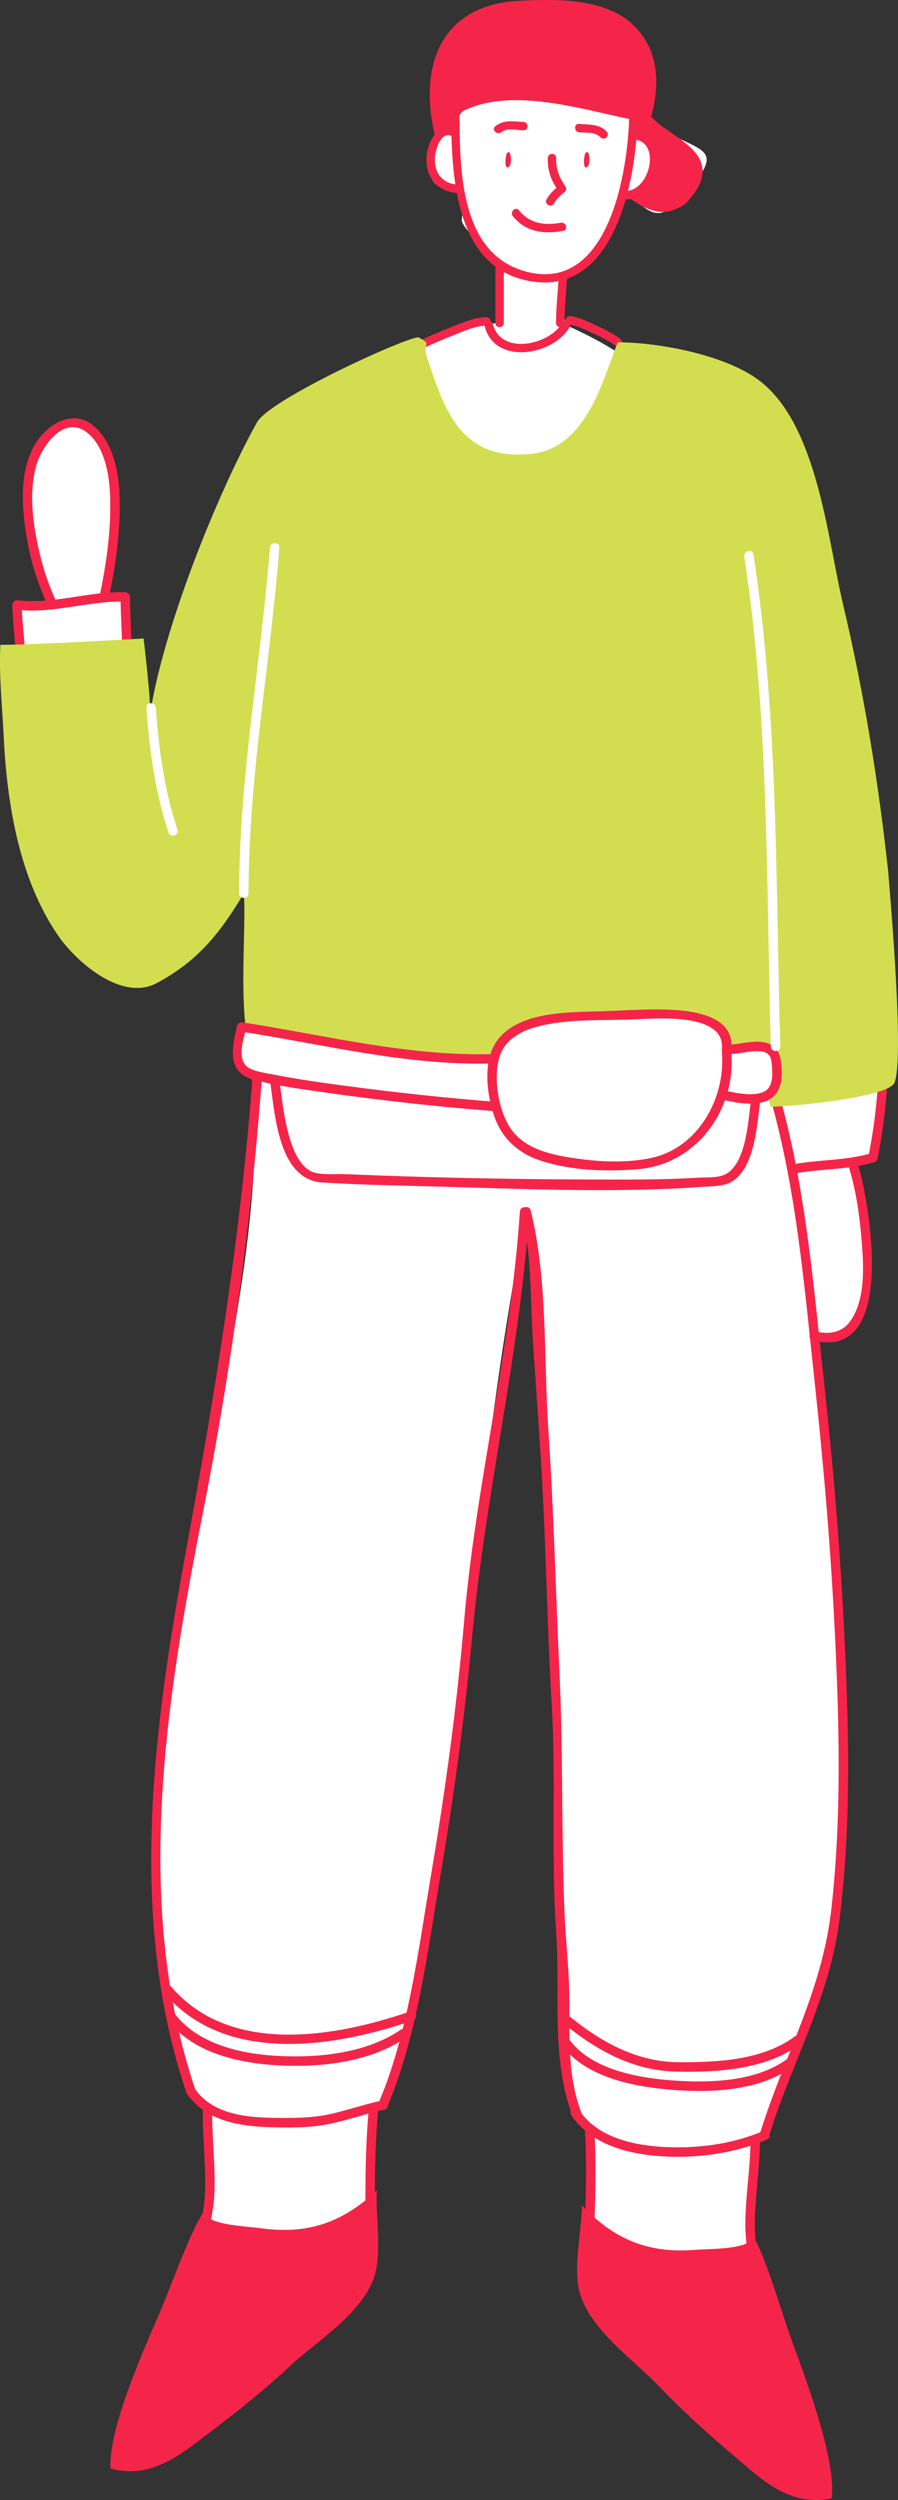 <?xml version="1.0" encoding="UTF-8"?><svg id="_レイヤー_2" xmlns="http://www.w3.org/2000/svg" width="26.296" height="73.137" viewBox="0 0 26.296 73.137"><rect x="0" y="0" width="26.296" height="73.137" fill="#333333" stroke="none"/><defs><style>.cls-1{fill:#f52549;}.cls-1,.cls-2,.cls-3{stroke-width:0px;}.cls-2{fill:#d2de50;}.cls-3{fill:#fff;}</style></defs><g id="_レイヤー_1-2"><path class="cls-3" d="m18.92,3.483c1.479,1.117,2.72.596.768,2.542-.689.687-1.133-.583-1.413-.21-.466.745-1.155,2.271-1.792,2.302,0,0-.118.615.089,1.391,1.414.635,2.376,1.295,3.122,2.227.652.932,1.304,1.957,1.863,3.075.652,1.211.932,2.516,1.584,3.727v.093h.186c-.093.186-.093.466-.186.652v-.093c.093,2.609,1.149,5.125,1.801,7.64.28,1.398,1.77,7.361.015,7.174.466.838.439,2.143.439,3.075,0,1.491-.516,2.236-1.557,2.004,0,1.444.58,4.33.58,6.007.186,3.82.436,9.048-.077,11.782-.518,2.755-2.226,5.784-2.226,5.784,0,0-.68,4.417,1.025,6.755-.093.186-.28.372-.559.466.093,0,.187-.187.28-.187-1.118,1.025-4.472-2.515-5.031-3.634-.373-.838-.669.186-.559-3.587-.463-.832-.559-.699-.745-1.724-.373-1.77-.057-3.54-.15-5.404-.093-1.957-.139-4.193-.129-6.15.031-5.932-.418-8.701-.839-13.743-.981,5.11-1.352,9.051-1.817,13.431-.187,2.05-.302,2.52-.698,5.53-.269,2.045-.652,4.006-1.304,5.87-.373,1.025-.745,1.491-.745,2.702,0,.932.373,1.863-.186,2.702-1.305,1.957-4.622,1.726-4.628-.528-.002-.637.331-2.645.051-3.483,0,0-.641-.306-.921-2.138-.3-1.969-.591-3.385-.591-5.435,0-3.727.646-7.466,1.484-11.193.745-3.447,1.809-8.621,1.25-11.882-.466-2.609,2.702-9.131-2.609-7.64-1.211.373-1.025,1.211-2.236-.093-.745-.745-1.025-1.677-1.398-2.516-.433-1.011-.783-2.888-.559-3.075.166-.138.642-.148,1.025-.047-.932-.932-1.375-5.006.582-5.286,1.69-.337,1.259,4.028.955,5.053.2-.02.351.067.568.033.119,1.249-.396,5.4,1.522,4.873,1.572-.432,3.38-4.423,4.034-5.744.662-1.337,1.378-2.737,1.16-4.217-.283-1.916,3.056-2.891,4.284-2.912.104-.649-.063-1.723-.063-1.723l-.519-.578c-.957-1.065-.229-.381-.662-1.628-2.531.17,1.721-4.914,1.721-4.914,0,0,4.426.579,3.814,2.875Z"/><path class="cls-1" d="m25.705,31.767c-.047.692-.139,1.379-.274,2.06l.096-.096c-.742.225-1.525.188-2.283.326-.175.032-.101.298.073.266.758-.138,1.54-.1,2.283-.326.044-.013.087-.049.096-.096.14-.704.235-1.417.284-2.133.012-.177-.264-.177-.276,0h0Z"/><path class="cls-1" d="m24.824,34.04c.227.69.337,1.438.399,2.159.065.758.143,1.779-.318,2.44-.245.351-.634.407-1.029.309-.173-.043-.246.224-.073.266,2.174.538,1.763-2.896,1.557-4.086-.067-.39-.145-.785-.269-1.162-.055-.168-.322-.096-.266.073h0Z"/><path class="cls-1" d="m3.853,19.049c-.002-.528-.045-1.056-.047-1.584-0-.077-.063-.135-.138-.138-1.065-.039-2.1.362-3.168.233-.074-.009-.138.071-.138.138.003.499.089.993.093,1.491.001.178.278.178.276,0-.004-.498-.09-.992-.093-1.491l-.138.138c1.068.129,2.103-.272,3.168-.233l-.138-.138c.002.528.045,1.056.047,1.584.001.178.277.178.276,0h0Z"/><path class="cls-1" d="m18.425,3.377c-.03,1.633-.602,5.182-2.99,4.576-1.996-.506-1.969-3.035-1.979-4.677-.001-.159-.248-.159-.247,0,.012,1.827.079,4.66,2.437,4.968,2.426.318,2.996-3.129,3.027-4.868.003-.159-.244-.159-.247,0h0Z"/><path class="cls-1" d="m14.506,7.773v1.678c0,.159.247.159.247,0v-1.678c0-.159-.247-.159-.247,0h0Z"/><path class="cls-1" d="m16.36,8.117c-.027.445-.075.887-.079,1.333-.001.159.246.159.247,0,.003-.446.052-.889.079-1.333.01-.159-.238-.158-.247,0h0Z"/><path class="cls-1" d="m13.367,3.773c-.489-.262-.81.316-.867.726-.084.608.259,1.102.884,1.146.159.011.158-.236,0-.247-.454-.032-.686-.378-.646-.816.02-.221.184-.768.504-.596.14.075.265-.138.125-.213h0Z"/><path class="cls-1" d="m18.549,4.083c.838.035.484,1.576-.291,1.501-.158-.015-.157.232,0,.247,1.08.105,1.475-1.946.291-1.995-.159-.007-.159.241,0,.247h0Z"/><path class="cls-1" d="m16.465,9.446c-.384.654-1.8.959-2.034.03-.039-.154-.277-.089-.238.066.288,1.146,1.993.869,2.486.03.081-.138-.133-.262-.213-.125h0Z"/><path class="cls-1" d="m16.643,9.488c.249.037.491.152.716.258.216.102.453.207.642.355.124.097.3-.077.175-.175-.208-.164-.453-.282-.692-.394-.243-.114-.507-.243-.775-.283-.156-.023-.223.215-.066.238h0Z"/><path class="cls-1" d="m14.243,9.28c-.357.002-.73.173-1.057.301-.332.131-.663.27-.984.428-.143.07-.018.284.125.213.302-.148.612-.28.925-.403.303-.119.659-.291.991-.292.159-.001.159-.248,0-.247h0Z"/><path class="cls-1" d="m22.499,31.919c.823,2.784,1.057,5.744,1.368,8.623.257,2.381.458,4.769.577,7.161.134,2.711.205,5.461-.102,8.163-.271,2.379-1.378,4.27-2.079,6.518-.053.17.213.243.266.073.682-2.187,1.772-4.027,2.058-6.334.346-2.784.271-5.625.132-8.421-.122-2.453-.33-4.902-.596-7.344-.31-2.839-.546-5.768-1.358-8.514-.05-.17-.317-.098-.266.073h0Z"/><path class="cls-1" d="m15.274,35.484c.309,1.251.249,2.566.337,3.846.073,1.066.148,2.132.217,3.198.159,2.446.185,4.898.328,7.344.129,2.214-.026,4.436.13,6.646.124,1.749-.157,3.719.479,5.38.063.164.33.093.266-.073-.402-1.049-.356-2.131-.356-3.233-0-.913-.113-1.812-.148-2.723-.091-2.317-.036-4.631-.144-6.95-.111-2.363-.166-4.725-.325-7.086-.141-2.094-.014-4.383-.517-6.423-.043-.172-.309-.099-.266.073h0Z"/><path class="cls-1" d="m15.223,35.447c-.264,4.02-1.286,7.945-1.631,11.962-.212,2.472-.545,4.933-.96,7.379-.381,2.246-.667,4.645-1.55,6.757-.068.164.199.235.266.073.884-2.114,1.169-4.511,1.55-6.757.392-2.312.712-4.637.927-6.973.384-4.171,1.399-8.265,1.674-12.442.012-.177-.265-.177-.276,0h0Z"/><path class="cls-1" d="m7.397,31.472c-.34,4.64-1.095,9.252-1.938,13.822-.958,5.193-1.734,10.796-.003,15.917.057.167.323.096.266-.073-1.838-5.437-.854-11.454.23-16.938.826-4.178,1.41-8.481,1.722-12.728.013-.177-.263-.176-.276,0h0Z"/><path class="cls-1" d="m22.326,62.348c-.874.375-1.88.504-2.825.462-.906-.04-1.985-.263-2.53-1.064-.099-.146-.339-.008-.238.139.578.852,1.656,1.13,2.629,1.194,1.039.068,2.142-.08,3.103-.492.163-.07.022-.308-.139-.238h0Z"/><path class="cls-1" d="m11.178,61.449c-.499.109-.982.276-1.48.39-.511.116-1.023.123-1.544.118-.869-.008-1.901-.071-2.446-.851-.101-.145-.341-.007-.238.139.562.804,1.541.96,2.459.984.526.014,1.059.021,1.579-.07.591-.104,1.158-.316,1.744-.443.174-.038.1-.304-.073-.266h0Z"/><path class="cls-1" d="m21.978,62.653c-.011.782-.141,1.557-.152,2.34-.012.875.218,1.601.499,2.423.303.886.62,1.77.901,2.663.288.915.68,1.803.708,2.777l.138-.138c-1.398.001-2.624-1.379-3.561-2.279-.873-.839-1.699-1.729-2.523-2.617-.223-.241-.534-.49-.709-.77.013.021-.007.109.026-.034.039-.172.023-.379.032-.554.074-1.359.141-2.729.072-4.09-.009-.176-.276-.179-.276,0v.093c0,.178.276.178.276,0v-.093h-.276c.059,1.166.012,2.338-.042,3.503-.018.392-.21,1.075.031,1.411.461.643,1.117,1.211,1.661,1.783.668.703,1.352,1.384,2.056,2.049.857.811,1.973,1.874,3.235,1.874.073-0.0.14-.063.138-.138-.024-.841-.303-1.618-.571-2.407-.308-.906-.608-1.815-.917-2.721-.302-.885-.625-1.697-.621-2.647.003-.812.141-1.616.152-2.428.002-.178-.274-.178-.276,0h0Z"/><path class="cls-1" d="m5.941,61.671c-.019.804.089,1.605.065,2.41-.029.964-.388,1.778-.727,2.665-.334.874-.66,1.751-.992,2.626-.3.791-.617,1.572-.671,2.425-.005.077.067.135.138.138,1.084.041,2.103-.748,2.893-1.405.73-.607,1.427-1.254,2.11-1.913.658-.636,1.307-1.283,1.951-1.934.098-.1.253-.207.298-.344.059-.175-.009-.469-.013-.652-.025-1.309-.037-2.628.077-3.933.015-.177-.261-.176-.276,0-.118,1.35-.102,2.714-.074,4.067.003.151.02.308.011.458 0-.008.094-.065-.04.026-.297.203-.554.56-.808.814-.841.84-1.682,1.685-2.574,2.472-.951.838-2.189,2.119-3.555,2.067l.138.138c.06-.947.468-1.802.785-2.682.321-.89.667-1.771,1.005-2.654.305-.797.574-1.516.6-2.379.024-.804-.084-1.605-.065-2.41.004-.178-.272-.178-.276,0h0Z"/><path class="cls-1" d="m22.001,32.103c-.087.605-.132,1.957-.779,2.259-.214.1-.544.076-.774.09-1.048.063-2.101.057-3.151.053-2.399-.008-4.8-.055-7.197-.157-.275-.012-.637.031-.903-.049-.794-.24-.924-2.085-1.023-2.755-.026-.175-.292-.101-.266.073.145.985.243,2.892,1.526,2.974,1.046.067,2.096.086,3.144.114,2.661.07,5.367.205,8.025.013.247-.018.563-.01.789-.13.726-.387.774-1.72.874-2.411.025-.174-.241-.249-.266-.073h0Z"/><path class="cls-1" d="m3.195,17.455c.209-1.002.353-2.048.3-3.073-.035-.681-.228-1.517-.797-1.957-.613-.475-1.351.021-1.684.595-.38.655-.386,1.485-.302,2.216.098.853.325,1.709.693,2.486.076.161.314.021.238-.139-.279-.59-.464-1.23-.583-1.871-.127-.685-.189-1.433.008-2.111.151-.52.748-1.391,1.383-1.012.564.337.736,1.194.767,1.794.052,1.002-.086,2.021-.29,3-.036.173.23.248.266.073h0Z"/><path class="cls-1" d="m22.069,65.495c-.326.326-1.211.279-1.77.326-1.351.093-2.329-.326-3.261-1.305,0,.792-.279,1.864-.047,2.609.326,1.025,1.491,1.864,2.19,2.562.745.792,1.677,1.63,2.516,2.329.745.652,1.537,1.304,2.655,1.071.14-1.071-.699-3.334-1.072-4.359-.373-.978-.839-2.676-1.211-3.281"/><path class="cls-1" d="m5.955,64.766c.307.345,1.193.349,1.749.427,1.343.171,2.344-.192,3.331-1.115-.046.791.171,1.877-.104,2.607-.384,1.004-1.596,1.774-2.333,2.432-.79.748-1.768,1.531-2.646,2.181-.782.608-1.61,1.214-2.713.917-.078-1.078.889-3.289,1.321-4.29.428-.955.991-2.623,1.398-3.205"/><path class="cls-1" d="m23.025,60.252c-.909.647-2.247.687-3.316.61-1.051-.076-2.501-.331-3.11-1.306-.094-.15-.333-.012-.238.139.641,1.027,2.075,1.328,3.191,1.43,1.155.106,2.628.066,3.613-.635.144-.102.006-.342-.139-.238h0Z"/><path class="cls-1" d="m23.304,59.552c-.942.714-2.265.778-3.406.776-1.22-.002-2.256-.562-3.182-1.313-.137-.111-.333.083-.195.195.953.773,2.013,1.361,3.267,1.392,1.206.03,2.66-.058,3.655-.812.14-.106.002-.346-.139-.238h0Z"/><path class="cls-1" d="m11.751,59.367c-.959.659-2.252.82-3.388.786-1.113-.033-2.453-.274-3.2-1.184-.113-.137-.307.059-.195.195.775.944,2.153,1.215,3.31,1.262,1.206.049,2.594-.12,3.612-.821.145-.1.008-.34-.139-.238h0Z"/><path class="cls-1" d="m12.017,58.84c-2.206.76-5.267,1.289-6.994-.71-.116-.135-.311.061-.195.195,1.793,2.076,4.964,1.572,7.262.781.167-.058.095-.324-.073-.266h0Z"/><path class="cls-1" d="m19.039,3.516c.276-.929.297-1.975-.429-2.716C17.762-.065,16.353-.028,15.238.021c-2.336.101-2.991,1.912-2.502,3.945.037.155.276.089.238-.066-.164-.681-.341-1.436-.105-2.129.349-1.027,1.385-1.454,2.369-1.503.695-.035,1.523-.064,2.186.144,1.426.449,1.761,1.745,1.376,3.038-.045.153.193.218.238.066h0Z"/><path class="cls-1" d="m18.859,3.544c.335.433.885.605,1.243,1.009.325.368.221.771-.115,1.107-.443.443-.944.269-1.402-.059-.13-.093-.253.122-.125.213.368.263.832.508,1.29.318.352-.146.691-.532.791-.901.25-.928-1.068-1.295-1.507-1.862-.097-.126-.271.05-.175.175h0Z"/><path class="cls-1" d="m18.979,3.337c-1.865-.308-4.666-1.386-6.264.217-.112.113.062.288.175.175,1.521-1.526,4.232-.45,6.024-.154.156.026.223-.212.066-.238h0Z"/><path class="cls-1" d="m18.796,3.456c-.004.18-.053.351-.102.523-.044.153.195.219.238.066.055-.193.106-.387.11-.589.003-.159-.244-.159-.247,0h0Z"/><path class="cls-1" d="m16.424,6.515c-.48.089-.909.029-1.23-.365-.101-.123-.275.052-.175.175.378.464.909.533,1.471.429.156-.029.09-.267-.066-.238h0Z"/><path class="cls-1" d="m16.042,4.622c-.017.365.1.666.308.963l.019-.15c-.145.116-.271.234-.364.396-.079.138.135.263.213.125.082-.143.198-.243.325-.346.039-.032.048-.109.019-.15-.183-.261-.289-.514-.275-.838.007-.159-.24-.159-.247,0h0Z"/><path class="cls-1" d="m17.762,3.846c-.219-.228-.514-.194-.803-.222-.158-.015-.157.232,0,.247.215.02.463-.021.628.149.111.115.285-.06.175-.175h0Z"/><path class="cls-1" d="m14.681,3.867c.178-.141.44-.062.646-.054.159.006.159-.241,0-.247-.298-.011-.568-.074-.821.126-.125.099.051.273.175.175h0Z"/><path class="cls-2" d="m18.088,10.014c1.211,0,3.168.373,4.146,1.118,1.724,1.305,2.003,4.705,2.469,6.615.605,2.562,1.025,5.171,1.304,7.733.093,1.118.466,5.497.186,6.196-.186.419-2.935.699-3.634.699,0-.233-.28-.466-.233-.699-.885-.14-11.227.605-12.346.326-.885-.187-1.97-.181-2.482-.881-.606-.885-.266-3.965-.359-4.989-.792,1.351-1.491,2.05-2.515,2.609-.978.559-2.236-.466-2.842-1.258-1.211-1.677-1.584-3.96-1.677-6.01-.046-.885-.14-1.77-.093-2.609,1.025,0,4.193-.186,4.193-.186,0,0,.233,1.957.186,2.236.373-2.469,1.918-6.361,3.129-8.55.373-.699,4.557-2.584,4.744-2.491.419.233.093.14.233.559.512,1.537.978,3.075,3.075,2.842,1.572-.175,2.05-2.05,2.516-3.261"/><path class="cls-3" d="m21.37,30.695c.42,0,1.258-.326,1.351.326.123.867-.093,1.351-1.491,1.025"/><path class="cls-1" d="m21.37,30.833c.261-.002.499-.073.752-.081.033-.001.066-.001.1 0.0.015.001.03.002.045.003.021.002.026.003.028.003.028.004.055.01.082.018.013.004.026.008.038.013.015.006 0-0-.002-.001.008.004.016.007.024.012.011.006.023.013.034.02.021.013-.005-.006.013.01.01.009.019.018.028.027.014.015.014.018.016.02.035.053.049.101.061.172.016.093.026.231.026.343-0.0.055-.003.11-.009.165-.001.008.003-.016-.002.011-.002.011-.004.023-.006.034-.005.024-.011.048-.017.071-.006.021-.013.041-.021.061.009-.022.003-.006-.003.006-.005.011-.011.022-.017.032-.011.019-.023.038-.036.056-.015.021.014-.015-.003.004-.008.009-.016.018-.024.026-.009.009-.044.04-.036.034.014-.011-.011.008-.016.011-.011.007-.021.014-.032.02-.019.011-.039.021-.06.03.022-.01-.001 0-.011.004-.013.005-.027.009-.041.013-.066.02-.122.029-.172.034-.077.007-.154.007-.231.003-.206-.01-.409-.049-.61-.095-.173-.04-.247.226-.073.266.497.115,1.345.276,1.61-.324.103-.234.097-.501.067-.75-.019-.163-.049-.32-.165-.445-.103-.111-.25-.159-.396-.177-.17-.021-.342.001-.51.024-.157.022-.271.048-.429.049-.178.001-.178.277,0,.276h0Z"/><path class="cls-3" d="m14.383,30.975c-2.587.079-5.164-.605-7.307-.932-.13.549-.309,1.201.226,1.366,1.165.358,5.31.819,7.237.964"/><path class="cls-1" d="m14.383,30.837c-2.467.062-4.85-.552-7.27-.927-.072-.011-.151.017-.17.096-.16.671-.308,1.376.508,1.587.674.174,1.372.268,2.06.366,1.668.237,3.347.423,5.027.551.177.013.176-.263,0-.276-1.472-.112-2.943-.273-4.407-.467-.688-.091-1.376-.188-2.057-.32-.227-.044-.476-.076-.693-.159-.496-.19-.265-.819-.172-1.209l-.17.096c2.444.378,4.852.999,7.344.937.177-.004.178-.281,0-.276h0Z"/><path class="cls-3" d="m21.278,30.788c.14,1.398-.792,3.075-2.422,3.261-.885.094-1.957.047-2.842-.186-1.211-.327-1.537-1.165-1.584-2.376-.093-1.817,2.003-1.724,3.354-1.77.745,0,3.68-.373,3.494.978"/><path class="cls-1" d="m21.139,30.788c.112,1.325-.685,2.778-2.046,3.081-.806.18-1.744.112-2.55-.032-.666-.119-1.335-.334-1.677-.965-.282-.52-.407-1.328-.255-1.902.143-.537.621-.807,1.126-.938.904-.235,1.893-.172,2.822-.211.645-.027,2.695-.209,2.579.873-.019.176.257.175.276,0,.124-1.154-1.571-1.169-2.331-1.163-.491.004-.981.038-1.471.052-.627.018-1.266.02-1.879.166-.537.128-1.068.394-1.306.92-.266.585-.154,1.41.051,1.998.219.629.686,1.06,1.314,1.273.906.308,1.956.342,2.901.262,1.705-.144,2.864-1.746,2.722-3.414-.015-.176-.291-.177-.276,0h0Z"/><path class="cls-3" d="m4.288,20.704c.087,1.236.255,2.466.644,3.646.055.168.322.096.266-.073-.382-1.157-.55-2.36-.634-3.572-.012-.176-.289-.178-.276,0h0Z"/><path class="cls-3" d="m7.904,16.021c-.263,3.379-.902,6.713-.902,10.112 0.0.178.276.178.276,0-.001-3.399.639-6.734.902-10.112.014-.177-.262-.176-.276,0h0Z"/><path class="cls-3" d="m21.796,16.29c.727,4.74.64,9.543.776,14.323.005.177.281.178.276,0-.137-4.806-.055-9.631-.786-14.397-.027-.175-.293-.101-.266.073h0Z"/><path class="cls-1" d="m17.152,4.463c-.073.109-.085.593.072.387.06-.073.048-.508-.072-.375"/><path class="cls-1" d="m14.853,4.463c-.073.109-.085.593.072.387.061-.073.049-.508-.072-.375"/><path class="cls-1" d="m18.867,3.43c.45.503,1.43.636,1.562,1.43.079.424-.132,1.112-.636,1.245-.344.106-1.059-.106-1.218-.424.9-.33.715-1.801-.027-1.721-.053-.212.159-.45-.026-.583-.106-.08-.556-.106-.715-.133-.53-.159-1.165-.106-1.695-.291-.609-.212-.927-.159-1.589,0-.265.053-1.115-.102-1.218.927-.013.132-.45.053-.45.053,0,0-.218-.69-.245-1.087-.027-.556.139-1.455.509-1.852.662-.768,2.357-.953,3.31-.927.847.027,1.854.159,2.33.953.344.636.371,1.801.106,2.41"/></g></svg>